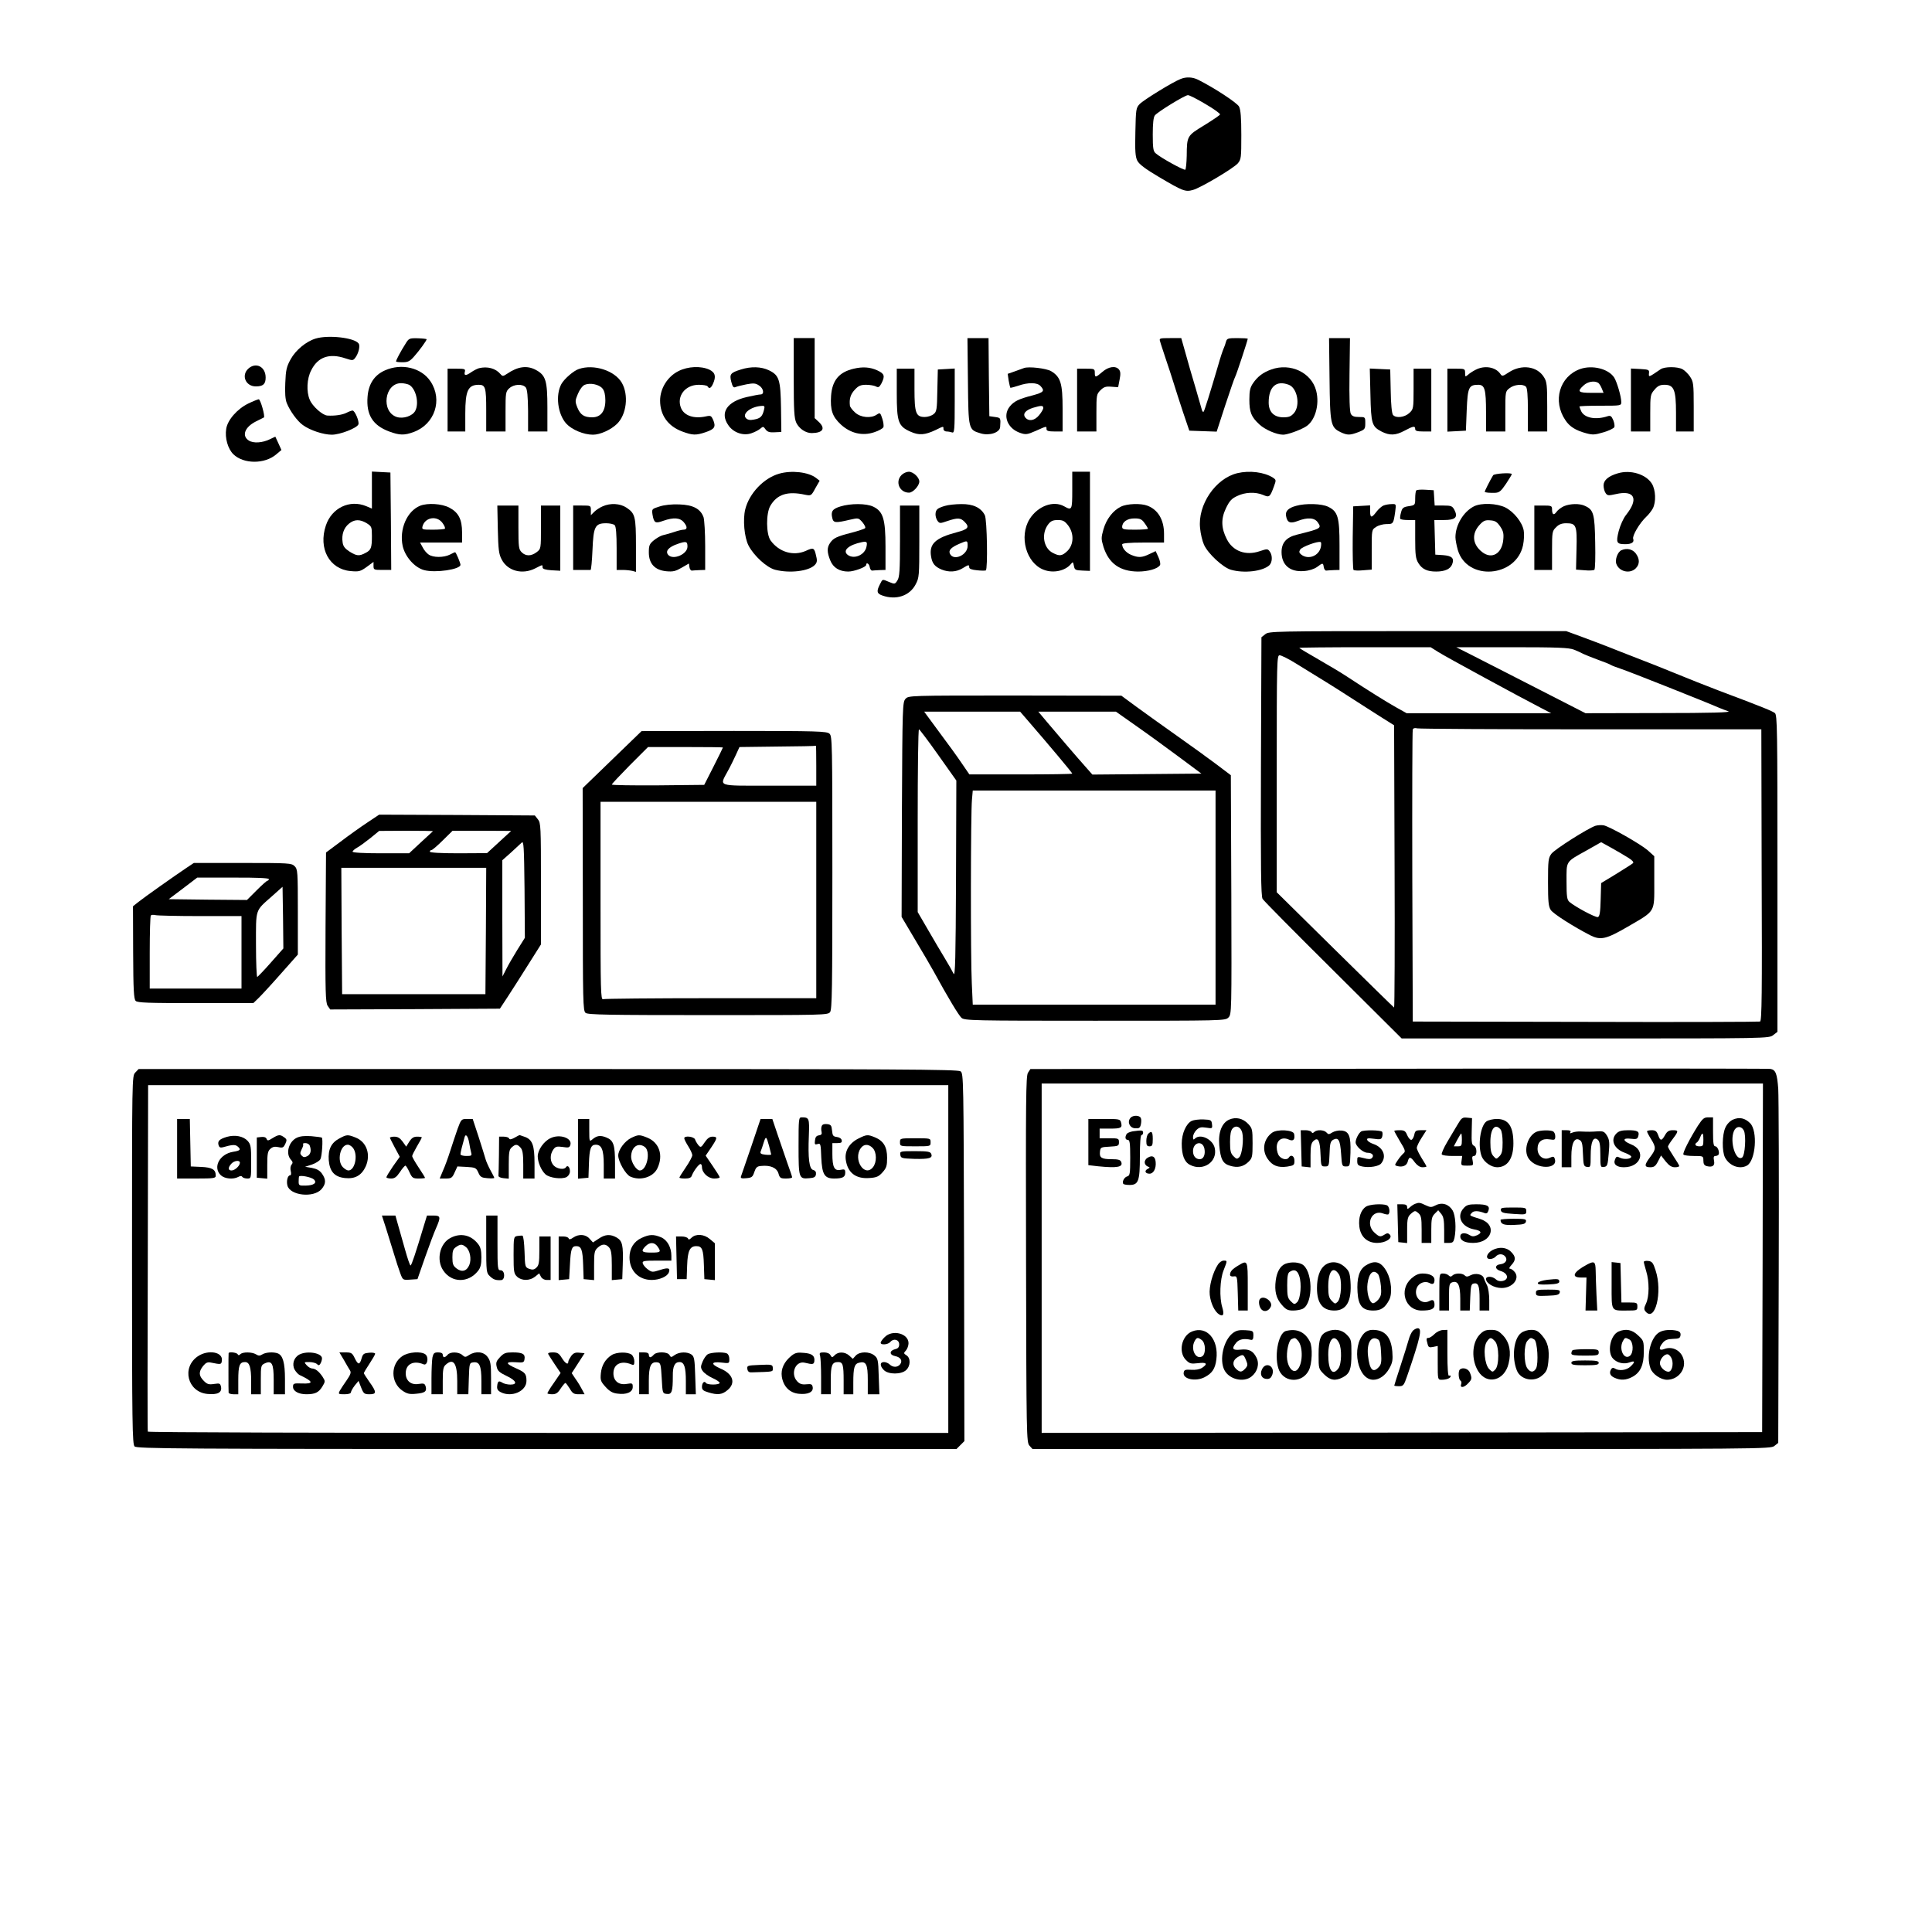 <svg xmlns="http://www.w3.org/2000/svg" width="1200pt" viewBox="0 0 1200 1200" preserveAspectRatio="xMidYMid meet" height="1200pt"><g transform="matrix(.1 0 0 -.1 0 1200)"><path d="m7332 11509c-49-19-229-130-253-155-23-24-24-32-27-174-3-119 0-154 12-178 11-22 51-52 134-101 149-88 164-94 211-81 48 13 250 133 279 165 21 25 22 35 22 176 0 109-4 157-14 177-13 24-152 115-253 166-35 18-76 20-111 5zm155-155c52-30 93-60 91-65s-46-35-98-67c-107-65-108-66-109-189-1-45-5-84-9-87-9-5-153 74-184 102-15 12-18 32-18 117 0 66 4 107 13 118 14 20 185 125 205 126 8 1 57-24 109-55z"></path><path d="m1960 9897c-59-18-124-72-155-129-25-45-30-67-33-146-3-61 0-103 9-125 20-50 66-113 100-137 45-33 128-60 180-60 51 0 156 41 165 64 7 18-22 86-36 86-6 0-23-6-38-14-26-13-74-20-119-17-30 2-93 58-109 98-22 50-18 132 9 183 41 83 113 108 213 74 43-14 47-14 60 3 21 27 33 76 21 90-27 36-189 54-267 30z"></path><path d="m2517 9862c-27-42-57-98-57-107 0-3 18-5 40-5 34 0 46 6 73 37 32 36 77 98 77 106 0 2-25 5-55 6-53 1-56 0-78-37z"></path><path d="m4930 9654c0-207 3-251 16-280 18-37 58-64 96-64 70 1 87 29 43 70l-25 23v249 248h-65-65z"></path><path d="m6012 9631c3-302 3-300 80-323 53-16 117 5 120 39 4 58 4 58-32 63l-35 5-3 243-2 242h-66-65z"></path><path d="m7206 9878c3-13 20-61 35-108 16-47 38-114 49-150s37-117 58-180l39-115 85-3 85-3 53 163c30 90 57 170 62 178 8 14 78 227 78 236 0 2-29 4-64 4-59 0-65-2-71-22-3-13-10-32-15-43s-21-58-34-105c-49-167-85-282-90-287-3-3-7 0-10 8-2 8-20 70-40 139-21 69-49 167-63 218l-26 92h-69c-67 0-69-1-62-22z"></path><path d="m8258 9648c3-283 7-302 68-332 43-20 58-20 111 0 40 16 43 19 43 55 0 39 0 39-40 39-29 0-42 5-50 20-7 13-10 99-8 245l3 225h-65-65z"></path><path d="m1542 9710c-45-42-16-110 47-110 45 0 61 14 61 55 0 68-61 98-108 55z"></path><path d="m2390 9699c-65-29-101-84-107-163-9-112 32-178 134-216 65-24 94-25 153-3 130 48 181 199 104 314-56 85-180 115-284 68zm151-89c42-23 64-114 38-162-17-32-74-51-115-38-99 33-76 210 27 210 17 0 39-5 50-10z"></path><path d="m2975 9713c-11-3-32-14-47-24-34-24-47-24-41 1 5 18 0 20-51 20h-56v-195-195h55 55v110c0 144 17 180 84 180 41 0 46-17 46-157v-133h60 60v123c0 116 1 125 23 145 29 27 84 29 103 5 9-13 13-55 14-145v-128h60 60v148c0 167-10 201-71 234-55 30-113 22-180-24-24-16-28-16-40-2-30 36-81 50-134 37z"></path><path d="m3595 9708c-33-11-90-61-108-93-38-69-23-187 30-246 35-38 108-69 166-69 44 0 111 30 149 67 60 58 74 180 30 256-45 76-174 117-267 85zm147-121c12-14 18-40 18-74 0-68-29-105-82-105-50 0-73 15-92 61-15 38-14 43 4 86 11 26 29 50 42 55 34 14 90 2 110-23z"></path><path d="m4214 9695c-68-34-114-108-114-183 0-91 49-159 137-192 65-24 85-25 147-4 55 19 63 33 46 75-12 27-16 29-44 23-76-17-138 4-157 54-27 72 27 142 111 142 27 0 52-4 55-10 10-17 21-11 33 15 21 46 15 71-22 89-52 24-133 21-192-9z"></path><path d="m4602 9705c-65-20-72-29-60-76 8-31 14-39 27-33 9 4 39 11 68 17 43 8 56 7 77-7 29-18 35-56 10-56-8 0-46-7-85-16-123-28-169-97-116-174 31-47 94-69 144-51 21 7 46 20 56 29 16 14 19 14 32-5 11-15 24-20 56-18l42 2-2 149c-3 176-11 203-75 234-48 23-111 25-174 5zm143-252c-10-40-22-52-62-59-24-5-39-2-49 8-28 28 30 74 100 77 15 1 17-4 11-26z"></path><path d="m5303 9710c-91-21-134-72-141-168-6-89 8-130 61-179 60-55 134-72 206-48 29 9 55 24 58 32s0 32-7 53c-12 37-14 38-34 25-35-25-101-19-135 13-17 15-31 34-32 42-5 43 4 71 30 99 23 25 37 31 71 31 23 0 50-5 60-10 16-9 22-5 35 19 23 46 19 60-27 81-44 20-90 23-145 10z"></path><path d="m6360 9714c-8-3-34-12-58-21l-43-15 6-42c4-22 9-42 10-44 2-2 24 4 49 12 63 22 119 21 139-2 28-30 20-39-50-58-86-22-116-37-142-70-45-57-12-137 66-163 35-12 44-10 97 13 69 31 66 30 66 11 0-11 12-15 50-15h50v141c0 158-12 198-72 234-30 17-138 30-168 19zm120-248c0-8-12-28-26-45-28-34-64-40-85-15-19 23 0 46 47 61 53 16 64 15 64-1z"></path><path d="m6847 9690c-42-36-47-37-47-5 0 24-3 25-55 25h-55v-195-195h60 60v115c0 111 1 117 25 141 21 21 34 25 68 22l42-3 9 47c7 35 6 51-4 63-20 25-66 18-103-15z"></path><path d="m7896 9705c-51-18-85-44-113-85-18-26-23-47-23-102 0-78 12-108 62-154 35-33 108-64 148-64 25 0 97 25 137 48 60 33 91 137 68 225-29 113-160 175-279 132zm109-95c53-20 73-128 32-176-19-21-31-26-68-26-57 1-89 34-89 92 0 98 47 140 125 110z"></path><path d="m9165 9703c-16-8-38-22-47-31-17-14-18-13-18 11 0 26-2 27-55 27h-55v-195-196l58 3 57 3 5 128c6 142 13 157 72 157 40 0 48-28 48-171v-119h60 60v124c0 123 0 125 26 145 29 23 83 28 102 9 8-8 12-55 12-145v-133h60 60v153c0 133-2 156-20 184-42 69-140 82-219 30-38-25-41-26-53-8-30 42-98 53-153 24z"></path><path d="m9815 9708c-129-46-173-199-92-318 26-40 65-64 129-81 40-11 54-10 108 6 34 10 64 25 67 32s0 27-7 44c-11 25-17 29-34 24-75-25-145-11-165 31-6 14-11 27-11 29 0 3 59 5 130 5 128 0 130 0 130 23 0 34-27 125-44 152-36 55-136 79-211 53zm112-86c6-4 16-20 22-35l11-27h-75c-83 0-91 8-49 46 25 24 67 31 91 16z"></path><path d="m10315 9707c-75-51-75-52-73-26 3 22-1 24-54 27l-58 3v-196-195h60 60v114c0 109 1 116 26 145 20 24 34 31 63 31 58 0 71-31 71-174v-116h55 55v154c0 143-2 155-23 187-12 18-34 39-47 46-33 17-111 16-135 0z"></path><path d="m5570 9558c0-180 9-206 87-240 52-23 88-20 154 11 51 25 49 25 49 6 0-8 9-15 19-15 11 0 26-3 35-6 14-5 16 16 16 195v202l-52-3-53-3-3-130c-2-118-4-132-23-147-12-10-36-18-55-18-55 0-64 24-64 172v128h-55-55z"></path><path d="m8512 9548c4-182 9-197 70-229 50-25 86-24 142 6 54 29 66 31 66 10 0-11 12-15 50-15h50v195 195h-55-55v-125c0-123-1-126-26-150-30-28-84-34-102-12-7 8-13 69-14 148l-3 134-64 3-63 3z"></path><path d="m1543 9494c-70-34-130-103-138-158-9-56 10-123 44-157 63-62 195-63 267-1l32 27-19 42-19 41-31-15c-48-24-105-28-134-9-45 29-25 83 44 118 25 13 48 24 50 25 9 6-21 113-32 113-7-1-35-12-64-26z"></path><path d="m2310 8956v-115l-35 15c-103 43-215-11-251-120-48-143 22-271 153-283 53-5 62-2 101 26l42 31v-25c0-24 3-25 55-25h55l-2 303-3 302-57 3-58 3zm-32-206c30-19 32-23 32-79 0-74-5-88-41-106-38-20-53-19-98 9-29 19-40 33-43 58-7 47 7 89 39 115 34 28 68 29 111 3z"></path><path d="m4840 9058c-96-27-186-122-211-221-16-64-6-174 20-225 33-64 114-138 166-151 90-23 207-9 245 29 14 14 17 26 10 53-12 56-16 58-66 35-76-33-164-8-217 64-29 39-30 169-2 217 42 71 107 92 216 68 36-7 38-7 63 40l27 47-23 18c-47 36-151 48-228 26z"></path><path d="m5600 9050c-42-42-13-110 46-110 25 0 64 43 64 69s-38 61-65 61c-14 0-34-9-45-20z"></path><path d="m6660 8955c0-123-2-127-50-100-67 38-164 2-215-79-67-109-21-274 88-315 59-23 133-7 168 35 13 16 14 15 19-10 5-26 9-28 53-30l47-2v308 308h-55-55zm-26-218c38-50 36-118-3-158-34-33-50-35-92-13-59 30-73 121-27 179 15 19 29 25 58 25 32 0 43-6 64-33z"></path><path d="m7685 9061c-136-33-247-197-231-342 3-34 14-80 24-102 25-56 118-142 168-156 81-23 194-10 237 27 20 18 22 61 4 86-13 18-16 18-64 2-86-29-166 1-203 75-35 68-37 126-6 191 22 46 35 61 70 77 49 24 112 27 161 7 39-17 43-14 67 51 15 41 15 42-5 56-55 35-146 46-222 28z"></path><path d="m10048 9060c-58-17-88-43-88-75 0-17 6-39 13-48 11-16 18-16 63-6 117 27 144-29 64-129-17-21-36-64-46-101-18-72-13-81 41-81 39 0 57 12 49 33-7 19 40 99 82 138 14 13 32 36 40 51 21 40 18 115-6 154-37 59-133 88-212 64z"></path><path d="m9274 9048c-20-33-54-101-52-103 5-5 31-7 64-6 26 1 37 10 68 56 20 30 36 57 36 60 0 11-109 4-116-7z"></path><path d="m8797 8954c-4-4-7-26-7-49 0-42-1-43-40-49-34-5-41-11-48-39-5-17-7-35-5-39 2-5 24-8 49-8h44v-117c0-100 3-123 20-151 23-37 54-52 110-52 55 0 89 16 100 46 14 37-2 52-58 56l-47 3-3 108-3 107h60c71 0 88 17 65 62-13 25-20 28-69 28h-54l-3 48-3 47-50 3c-28 2-54 0-58-4z"></path><path d="m2610 8859c-82-33-131-146-109-250 15-67 74-134 133-150 70-19 226 4 226 33 0 12-28 78-33 78-3 0-18-7-33-15-38-19-104-19-132 1-12 8-29 28-37 45l-16 29h131 130v63c0 81-22 124-79 154-48 25-134 30-181 12zm139-108c11-15 18-31 14-35-3-3-37-6-75-6-67 0-69 1-63 23 17 55 90 66 124 18z"></path><path d="m3743 8855c-17-7-41-23-52-34l-21-21v30c0 30-1 30-55 30h-55v-200-200h50 58c4 0 9 56 12 124 6 146 16 166 85 166 22 0 46-5 53-12 8-8 12-55 12-145v-133h38c20 0 47-3 60-6l22-6v163c0 181-5 200-59 236-39 26-99 30-148 8z"></path><path d="m4096 8854c-48-15-48-16-43-51 9-51 17-56 66-38 66 23 106 20 130-11 22-27 20-44-4-44-8 0-34-6-57-14-24-8-55-17-70-20-14-3-40-18-57-32-27-22-31-32-31-75 0-70 37-110 108-117 43-4 58 0 96 22l45 26 3-22c2-13 9-23 16-22 6 1 28 2 47 3l35 1v149c0 81-5 161-10 178-19 53-65 77-150 80-46 2-94-3-124-13zm174-249c0-48-90-86-120-51-19 23 3 48 57 67 55 19 63 17 63-16z"></path><path d="m5219 8854c-49-15-60-31-49-74 7-28 21-29 109-8 53 12 53 12 78-16 13-16 21-32 16-37-4-4-43-17-85-28-90-23-112-33-132-63-20-29-20-57 1-109 18-45 57-69 112-69 36 0 111 28 111 41 0 19 19 8 22-13 2-13 9-23 16-22 6 1 28 2 47 3l35 1v145c0 171-15 219-76 248-43 21-141 21-205 1zm163-249c-9-51-76-81-116-52-36 27 5 63 89 80 29 5 33 1 27-28z"></path><path d="m5870 8858c-19-5-41-14-47-20-17-14-16-49 0-73 13-17 16-17 62-1 63 21 81 20 105-4 34-34 25-47-47-66-133-35-173-72-160-150 7-44 23-63 64-81 46-19 93-16 131 7 39 24 42 24 42 6 0-9 16-15 48-18 26-3 50-3 55-1 13 7 8 315-6 343-24 47-73 70-146 69-36 0-82-5-101-11zm140-249c0-56-85-95-109-50-12 22 5 41 59 64 49 21 50 21 50-14z"></path><path d="m6962 8853c-49-24-90-77-108-140-15-53-15-60 0-110 33-103 102-152 214-153 63 0 123 17 137 40 4 6 0 29-10 50l-17 37-38-18c-47-23-70-24-115-5-31 13-55 41-55 65 0 7 45 11 130 11h130v54c0 87-37 150-103 175-41 16-127 13-165-6zm147-102c12-16 21-32 21-35s-36-6-80-6c-68 0-80 2-80 17 0 31 31 53 76 53 36 0 46-5 63-29z"></path><path d="m8050 8858c-48-13-68-33-62-63 7-41 26-49 72-31 62 24 106 21 126-10 24-35 18-38-131-75-65-16-95-50-95-108 0-80 52-125 138-118 33 2 63 12 82 25 36 27 38 27 42 0 2-13 9-23 16-22 6 1 28 2 47 3l35 1v153c0 174-10 210-70 239-39 20-141 23-200 6zm154-256c-12-55-76-80-120-48-15 12-17 18-8 33 11 17 111 54 127 46 4-2 4-16 1-31z"></path><path d="m8593 8860c-12-5-32-23-44-39-30-40-39-39-39 5v35l-52-3-53-3-3-194c-1-107 1-197 5-201 5-4 32-5 61-2l52 4v124c0 123 0 124 27 141 14 10 44 18 65 18 42 0 43 1 54 78 6 47 6 47-22 46-16 0-39-4-51-9z"></path><path d="m9155 8855c-65-33-115-116-115-192 0-16 7-52 15-80 58-194 363-170 405 31 6 30 8 71 4 91-9 51-61 116-114 143-53 26-149 30-195 7zm163-125c19-28 23-44 19-83-8-86-71-123-131-76-61 48-67 114-15 170 23 25 35 30 66 27 30-2 42-10 61-38z"></path><path d="m9714 8856c-17-8-38-23-46-35-17-24-28-18-28 16 0 21-4 23-55 23h-55v-200-200h55 55v120c0 115 1 122 25 145 17 18 35 25 63 25 62 0 68-13 64-161l-3-127 53-4c29-3 57-1 61 3 5 4 7 80 5 170-3 178-10 203-64 227-33 16-92 14-130-2z"></path><path d="m3092 8713c3-126 6-154 24-188 37-72 129-96 209-55 47 24 45 24 45 6 0-10 16-15 55-18l55-3v203 202h-60-60v-134c0-133 0-135-26-155-34-26-68-27-94-1-18 18-20 33-20 155v135h-66-65z"></path><path d="m5590 8640c0-185-3-225-16-245-15-24-17-24-51-10-45 19-40 20-58-15-22-43-19-57 16-69 85-30 169-2 206 69 22 41 23 53 23 267v223h-60-60z"></path><path d="m10072 8583c-24-9-43-60-32-87 18-47 84-62 120-26 26 26 25 60-1 94-20 25-54 33-87 19z"></path><path d="m7859 8061-24-19-3-801c-2-633 0-806 10-824 7-12 205-212 439-444l425-423h1141c1138 0 1140 0 1167 21l26 20v984c0 900-1 984-16 996s-75 37-344 138c-84 32-200 78-275 109-58 24-183 74-270 107-33 13-96 37-140 55-44 17-122 47-174 66l-93 34h-923c-894 0-924-1-946-19zm1073-110c43-28 513-283 643-350l60-31h-449-449l-66 37c-59 33-173 104-316 198-27 18-103 63-167 100-65 37-118 69-118 71s184 4 408 4h408zm844 14c22-9 47-20 57-26 10-5 50-21 90-36 40-14 77-29 82-33 6-4 35-15 65-25 49-16 530-207 605-240 17-7 44-18 60-23 21-7-106-11-429-11l-458-1-297 152c-163 83-343 176-401 205l-105 53h346c287 0 353-3 385-15zm-1725-87c190-117 228-140 324-202 55-35 141-91 192-123l92-58 3-878c2-482 0-876-3-875-4 2-169 164-368 360l-361 356v736c0 707 1 736 18 736 10 0 57-23 103-52zm1831-408h1058l2-905c3-734 1-906-10-910-7-2-495-4-1085-2l-1072 2-3 900c-1 495 0 906 3 914s13 11 28 7c12-3 498-6 1079-6z"></path><path d="m9910 6871c-48-16-253-146-274-174-19-26-21-42-21-176 0-122 3-151 17-173 16-24 140-103 247-158 63-31 97-24 231 54 175 102 165 85 165 277v161l-41 37c-47 40-235 147-274 155-14 2-36 1-50-3zm204-199c24-15 35-27 29-33-5-5-52-35-104-67l-94-57-3-103c-2-77-6-104-17-108-13-5-139 62-177 94-15 13-18 33-18 127 0 130-8 119 125 193l90 51 65-36c36-20 82-47 104-61z"></path><path d="m5624 7659c-18-20-19-48-22-688l-2-666 83-140c46-77 99-167 117-200 89-163 155-272 172-287 19-17 73-18 829-18 797 0 809 0 829 20s20 31 18 762l-3 743-90 68c-49 37-160 117-245 177s-198 141-250 179l-95 70-661 1c-659 0-661 0-680-21zm757-131c141-163 279-328 279-333 0-3-144-5-319-5h-320l-48 70c-26 39-90 127-141 195l-92 125h298 298zm682-41c73-51 192-138 266-193l133-99-338-3-339-3-30 34c-61 68-203 234-254 295l-52 62h241 241zm-1235-177 112-158-2-614c-2-487-5-607-15-586-7 15-31 57-54 95-23 37-70 118-105 178l-64 110v568c0 312 3 567 8 567 4-1 58-72 120-160zm1722-885v-665h-754-754l-6 133c-8 157-7 1057 1 1140l5 57h754 754z"></path><path d="m3802 7282-183-177 1-691c0-631 1-693 17-705 13-12 144-14 760-14 726 0 745 0 759 19 12 17 14 151 14 866 0 808-1 848-18 863s-72 17-593 17l-574-1zm1268-37v-125h-290c-331 0-312-7-260 90 17 30 39 76 51 102l22 48 236 3c130 1 237 3 239 5 1 1 2-54 2-123zm-580 112c0-2-26-55-58-118l-58-114-287-3c-158-1-287 1-287 5s51 58 112 120l113 113h232c128 0 233-1 233-3zm580-947v-610h-654c-360 0-661-3-670-6-15-6-16 52-16 610v616h670 670z"></path><path d="m2280 6890c-41-27-115-80-165-118l-90-67-3-464c-2-404 0-467 13-488l16-23 527 2 527 3 46 70c25 39 83 128 127 199l82 130v377c0 356-1 378-19 400l-19 24-484 3-483 2zm409-53c-2-2-36-33-76-70l-72-67h-176c-107 0-175 4-175 10 0 5 12 16 28 25 15 8 52 35 82 59l55 45 169 1c93 0 167-1 165-3zm411-67-75-69-177-1c-112 0-178 4-178 10s4 10 10 10c5 0 37 27 70 60l61 60h182l182-1zm113-670c-25-41-57-95-69-120l-23-45-1 361v361l53 47c28 26 59 54 67 62 13 13 15-19 18-288l2-303zm-195 118-3-393h-445-445l-3 393-2 392h450 450z"></path><path d="m1159 6610c-73-49-263-183-299-212l-34-27 1-287c1-231 4-290 16-301 11-11 78-14 372-13h359l29 28c16 15 78 82 138 150l109 123v264c0 252-1 266-20 285s-33 20-323 20h-303zm511-70c0-5-4-10-8-10-5 0-35-27-68-60l-60-60-243 2-243 3 89 67 88 67h223c142 1 222-3 222-9zm13-518c-42-48-81-88-85-90s-8 87-8 198c0 230-7 209 100 304l65 58 3-191 2-192zm-440 288h257v-225-225h-285-285v223c0 123 3 227 7 231s17 5 28 2 136-6 278-6z"></path><path d="m8688 5362-2288-2-15-23c-13-20-14-162-12-1159 2-1101 3-1137 21-1157l19-21h2292c2243 0 2293 0 2316 19l24 19 3 1054c2 579 0 1094-3 1145-7 95-16 119-50 124-11 2-1049 3-2307 1zm2260-1174-3-1083-2237-3-2238-2v1085 1085h2240 2240z"></path><path d="m7021 5056c-21-25-4-62 29-64 24-2 31 2 36 23 3 14 4 32 0 40-7 19-50 20-65 1z"></path><path d="m7635 5046c-46-20-69-80-62-159 8-88 22-115 68-128 46-14 83-6 115 26 22 22 24 32 24 114 0 85-2 93-27 120-33 35-77 45-118 27zm81-82c10-40-1-133-18-151-14-14-18-13-37 6-17 17-21 33-21 88 0 47 5 72 16 84 21 23 51 10 60-27z"></path><path d="m9055 5018c-14-24-44-73-66-111-22-37-37-72-34-77 3-6 33-10 67-10h60l-4-30c-4-29-3-30 35-30 39 0 39 1 34 30-5 22-3 30 8 30 21 0 20 56-1 64-12 5-15 21-13 88l2 83-31 3c-28 3-35-2-57-40zm25-98c0-36-3-40-25-40h-25l21 40c12 22 23 40 25 40s4-18 4-40z"></path><path d="m10546 5008c-52-83-96-169-90-179 3-5 32-9 65-9 58 0 59 0 59-29 0-21 6-30 21-34 36-9 52 3 45 34-4 21-2 29 9 29 7 0 16 4 19 8 9 15-6 52-20 52-11 0-14 20-14 90v90h-30c-26 0-35-8-64-52zm34-88c0-36-2-40-25-40-26 0-33 14-14 25 5 4 14 18 19 31 14 35 20 30 20-16z"></path><path d="m10764 5046c-18-8-38-28-47-49-21-44-22-148-3-186 27-52 90-76 136-51 55 29 69 216 20 264-32 32-67 39-106 22zm67-67c16-31 8-158-11-169-39-24-77 97-51 163 13 33 45 36 62 6z"></path><path d="m6760 4906v-143l61-7c119-12 156-5 143 27-5 13-19 17-58 17-64 0-78 9-74 46 3 28 5 29 61 32 53 3 57 5 57 27 0 24-3 25-60 25h-60v30 30h64c70 0 78 5 69 38-5 21-11 22-104 22h-99z"></path><path d="m7402 5038c-35-17-62-79-62-141 0-72 16-114 51-132 82-43 173 19 154 104-12 55-90 92-123 59-9-9-12-7-12 10 0 12 9 31 21 43 17 17 29 20 61 15 38-6 39-6 36 21-3 26-6 28-53 30-27 1-60-3-73-9zm79-173c7-37-6-65-29-65-25 0-42 20-42 50 0 56 60 69 71 15z"></path><path d="m9233 5035c-39-27-56-155-29-220 15-34 59-65 95-65 64 0 101 54 101 148 0 106-31 152-103 152-23 0-52-7-64-15zm87-50c8-9 13-43 13-81 0-52-4-69-19-85-20-20-20-20-38 0-14 15-19 37-19 85-1 84 29 122 63 81z"></path><path d="m7035 4973c-16-3-33-10-37-16-12-20-9-37 7-37 12 0 15-19 15-111 0-101-2-111-19-116-19-5-34-36-23-47 3-3 20-6 38-6 55 0 64 24 64 177 0 82 4 133 10 133s10 7 10 15c0 15-8 16-65 8z"></path><path d="m7902 4965c-53-38-66-108-29-162 29-43 65-57 122-49 42 7 45 9 45 37 0 29-22 41-35 19-10-16-40-12-58 8-10 10-17 35-17 56 0 45 33 67 75 48 28-13 40 0 33 35-5 25-103 31-136 8z"></path><path d="m8082 4868 3-113 28-3 27-3v74c0 59 4 77 19 91 28 25 40 2 43-84 3-73 4-75 28-75s25 2 28 77c2 67 6 79 23 89 33 17 43-3 49-89 5-74 6-77 30-77 25 0 25 2 28 85 3 104-9 134-56 138-19 2-44-4-57-12-20-13-25-13-35-1-15 18-61 20-77 4-8-8-13-8-17 0-4 6-21 11-37 11h-30z"></path><path d="m8454 4972c-15-10-34-47-34-67 0-24 46-65 74-65 29 0 43-17 27-33-8-8-22-8-51 0-40 10-40 10-40-18 0-24 5-29 35-35 42-8 99 2 113 19 37 44 14 101-49 122-18 6-35 17-37 25-4 10 5 12 41 7 40-6 47-4 52 13 3 11 3 24 0 30-7 11-114 13-131 2z"></path><path d="m8660 4976c0-3 16-32 36-66 32-52 35-62 22-73-8-7-25-26-36-43-21-31-21-32-2-37 32-8 58 3 64 29 8 32 18 30 44-6 15-19 31-30 47-30 14 0 25 2 25 5 0 2-13 26-30 52-16 26-30 54-30 63s13 37 30 63l30 47h-35c-31 0-36-4-41-30-4-16-12-30-19-30s-18 14-25 30c-10 25-18 30-46 30-19 0-34-2-34-4z"></path><path d="m9545 4971c-56-23-84-116-51-166 46-70 189-70 162 0-4 12-10 13-30 4-38-18-76 10-76 56 0 44 29 66 76 58 31-5 34-3 34 20 0 14-7 28-16 31-22 8-75 6-99-3z"></path><path d="m9700 4865v-115h30 30v68c0 80 19 119 50 102 16-8 20-24 22-88 3-71 5-77 26-80s22 0 22 70c0 85 16 122 44 99 12-10 16-32 16-93 0-77 1-79 23-76 20 3 23 10 29 83 6 67 5 84-10 110-16 26-23 30-58 28-43-3-58-3-106-1-18 1-42-2-52-7-14-6-17-5-12 3s-3 12-23 12h-31z"></path><path d="m10040 4960c-39-39-16-95 49-119 25-9 44-20 43-26-2-15-48-18-72-5-17 9-22 7-29-12-12-29 10-48 55-48 109 0 141 105 43 143-52 21-52 41 1 34 32-4 40-2 45 14 10 31-3 39-61 39-41 0-59-5-74-20z"></path><path d="m10230 4973c0-5 11-26 25-48 32-52 31-63-5-111-38-50-38-64 0-64 24 0 33 7 48 36l19 37 29-37c21-26 37-36 57-36 15 0 27 3 27 8 0 4-16 31-35 59-19 29-35 56-35 61s13 26 30 48c37 49 37 54 0 54-24 0-35-7-48-30-21-38-30-38-43 0-9 24-17 30-40 30-16 0-29-3-29-7z"></path><path d="m7132 4958c-7-7-12-27-12-45 0-26 4-33 20-33 17 0 20 7 20 45 0 46-7 54-28 33z"></path><path d="m7128 4809c-10-5-18-18-18-28 0-11 8-22 18-26 16-6 16-7-1-16-21-12-13-29 13-29 25 0 42 33 38 73-3 34-21 44-50 26z"></path><path d="m8790 4523c-8-3-23-12-32-21-16-14-18-13-18 1 0 12-9 17-30 17h-31l3-117 3-118 28-3 27-3v78c0 80 3 88 33 112 15 12 20 11 37-4s20-31 20-102v-83h30 30v80c0 69 3 83 22 102l21 21 19-23c14-17 18-39 18-101v-79h29c24 0 29 5 35 31 12 59 6 140-11 170-24 40-66 53-105 33-27-14-33-14-63 0-35 17-41 18-65 9z"></path><path d="m8484 4505c-32-21-47-69-41-122 7-65 49-103 111-103 53 0 99 30 78 52-10 10-16 10-32 0-27-17-33-15-64 13-57 53-15 144 54 118 16-6 31-8 34-5 12 12 5 50-10 56-29 11-109 6-130-9z"></path><path d="m9092 4497c-48-51-15-118 64-133 45-8 51-21 19-36-21-9-31-9-46 0-30 19-59 15-59-8 0-25 29-40 80-40 118 0 152 113 45 148-72 23-69 21-54 38 12 15 40 15 81-1 11-4 18 0 23 16 10 29-8 39-76 39-45 0-60-4-77-23z"></path><path d="m9322 4483c3-15 17-19 81-23 75-5 77-4 77 18 0 21-4 22-81 22-71 0-80-2-77-17z"></path><path d="m9320 4423c1-27 20-34 86-31 56 2 69 6 72 21s-6 17-77 17c-45 0-81-3-81-7z"></path><path d="m9269 4235c-36-20-45-55-14-55 12 0 28 7 35 15 16 19 44 19 59 1 17-20 3-44-27-48-40-4-39-32 0-43 44-13 52-51 13-61-17-4-32-1-44 10-22 20-61 21-61 2 0-27 50-56 97-56 71 0 118 63 77 104-8 9-20 16-26 16-7 0-2 10 10 23 28 30 28 52-3 82-28 29-75 32-116 10z"></path><path d="m7565 4146c-33-50-57-139-51-189 6-52 30-103 58-121 26-16 33-1 20 43-19 61-15 173 8 231 24 62 24 60 0 60-11 0-27-11-35-24z"></path><path d="m10210 4162c0-5 7-31 15-58 20-65 19-157-1-200-13-27-14-37-4-49 60-73 108 120 63 255-15 47-22 55-45 58-16 2-28-1-28-6z"></path><path d="m7690 4139c-38-23-50-37-50-57 0-8 9-12 23-10 21 3 22 1 25-104l3-108h29 30v150c0 165 0 165-60 129z"></path><path d="m7983 4150c-31-13-52-49-59-102-9-66 2-113 38-153 25-29 37-35 70-35 21 0 48 5 60 11 68 36 62 246-8 278-29 13-70 13-101 1zm87-76c16-48 8-140-13-162-16-15-19-15-40 6-19 19-22 33-22 98 0 56 4 77 15 84 29 19 48 11 60-26z"></path><path d="m8227 4140c-30-24-47-74-47-141 0-94 35-139 108-139 76 0 109 59 100 182-4 53-9 65-36 89-39 35-88 38-125 9zm89-55c21-32 16-147-8-171-14-14-17-14-37 7-17 18-21 35-21 87 0 97 30 132 66 77z"></path><path d="m8483 4140c-40-24-57-79-51-167 5-83 31-113 98-113 48 0 73 17 99 67 20 40 13 121-15 173-35 64-73 76-131 40zm77-55c6-8 14-40 17-72 4-49 2-62-16-85-13-15-28-25-36-22-22 9-38 71-31 122 9 67 37 91 66 57z"></path><path d="m9860 4147c-87-46-105-82-40-82h34l-3-102-3-103h37 36l-5 98c-2 53-5 121-5 150-1 56-8 61-51 39z"></path><path d="m10010 4017c0-166-5-157 96-157 62 0 64 1 64 25 0 23-3 25-50 25h-49l-3 123-3 122-27 3-28 3z"></path><path d="m8767 4060c-81-71-40-200 63-200 58 0 80 10 80 34 0 31-9 37-32 25-49-26-100 27-78 82 13 31 51 45 79 30 21-12 31-5 31 20 0 24-30 39-74 39-25 0-45-9-69-30z"></path><path d="m8940 3975v-115h30 30v84c0 78 2 85 22 92 34 10 48-19 48-103v-73h30 29l3 82c3 72 6 83 22 86 28 6 36-15 36-95v-73h30 30v64c0 37-6 77-14 93-8 15-17 36-20 45-7 24-52 33-82 17-19-10-27-10-36-1-16 16-61 15-76 0-9-9-15-9-24 0-7 7-22 12-35 12-23 0-23-2-23-115z"></path><path d="m9611 4051c-31-4-56-12-59-19-3-10 12-12 65-10 51 2 68 7 68 17 0 18-7 19-74 12z"></path><path d="m9540 3970c0-19 5-21 72-18 60 2 73 6 76 21s-6 17-72 17c-70 0-76-2-76-20z"></path><path d="m7827 3933c-13-12-7-51 9-67 18-18 47-8 58 20 12 31-44 70-67 47z"></path><path d="m8776 3735c-9-9-21-35-27-58s-29-95-50-160-39-120-39-123c0-2 13-4 29-4 27 0 31 5 51 63 82 238 95 297 66 297-8 0-22-7-30-15z"></path><path d="m7404 3730c-65-26-87-128-38-177 23-23 31-25 75-20 54 7 63-4 25-29-16-10-41-14-68-12-37 2-43 0-46-18-6-40 74-57 130-28 47 24 66 53 73 110 16 124-59 211-151 174zm60-53c25-18 27-85 4-101-40-25-75 44-48 94 13 24 20 25 44 7z"></path><path d="m7656 3719c-57-45-84-165-51-229 30-58 119-79 168-40 38 30 51 79 31 118-21 42-47 55-100 49-49-5-56 6-26 43 18 22 49 28 92 18 11-2 15 6 15 27 0 29-2 30-51 33-39 2-56-2-78-19zm84-169c11-26 10-33-5-50-22-24-33-25-57-3-26 24-22 55 10 74 33 19 36 18 52-21z"></path><path d="m7987 3733c-50-13-76-171-41-247 37-76 144-75 183 2 21 40 25 145 7 179-31 61-82 83-149 66zm75-60c34-40 30-153-7-183-23-19-53 13-60 64-7 47 9 122 28 129 20 9 23 8 39-10z"></path><path d="m8244 3730c-42-17-54-48-54-143 0-88 0-89 34-123 38-38 70-43 116-19 44 23 54 50 54 147 0 83-1 89-29 118-30 31-75 39-121 20zm73-71c18-35 16-130-3-157-36-51-64-15-64 84 0 94 36 134 67 73z"></path><path d="m8472 3718c-80-86-40-288 58-288 37 0 75 27 99 70 20 36 23 52 19 105-8 92-46 135-122 135-21 0-40-8-54-22zm88-38c10-6 16-32 18-80 4-58 1-75-13-90-37-41-58-19-68 69-9 81 20 128 63 101z"></path><path d="m8910 3714c-13-13-30-24-37-24-15 0-15-5-6-38 5-20 10-23 34-18l29 6v-105c0-104 0-105 24-105 31 0 56 10 56 22 0 5-4 6-10 3-6-4-10 45-10 139v146l-27-1c-16 0-39-11-53-25z"></path><path d="m9190 3710c-48-51-52-156-9-226 54-88 163-61 189 46 18 73 6 132-34 175-28 29-40 35-76 35-34 0-47-6-70-30zm96-41c26-29 27-150 1-176-16-17-18-16-37 3-29 28-39 134-16 169 20 30 27 31 52 4z"></path><path d="m9447 3720c-45-35-58-150-26-231 23-60 109-77 159-31 26 22 32 37 37 84 8 78-3 122-39 163-24 28-37 35-68 35-22 0-48-8-63-20zm83-40c19-12 27-148 11-179-15-27-36-27-55 1-22 32-22 145 1 170 18 21 22 21 43 8z"></path><path d="m10054 3730c-52-21-74-130-34-170 26-26 67-35 102-22 34 13 36 3 5-26-24-23-71-29-97-12-9 6-17 5-22-3-15-23-8-42 19-54 38-18 73-16 112 5 50 27 71 73 71 156 0 66-1 70-36 102-36 35-75 43-120 24zm67-50c24-14 27-81 3-101-36-29-71 41-44 91 12 23 15 24 41 10z"></path><path d="m10310 3727c-55-27-87-146-59-225 12-36 64-72 103-72 58 0 105 46 106 101 0 68-62 113-123 90-33-13-37 5-9 39 14 17 30 23 63 24 37 1 44 4 47 22 2 15-4 23-20 28-36 9-81 7-108-7zm74-168c12-34 0-79-21-79-24 0-53 30-53 53 0 26 29 59 49 55 9-2 20-15 25-29z"></path><path d="m9767 3613c-4-3-7-12-7-20 0-10 21-13 85-13 78 0 85 2 85 20s-7 20-78 20c-43 0-82-3-85-7z"></path><path d="m9760 3535c0-12 16-15 85-15s85 3 85 15-16 15-85 15-85-3-85-15z"></path><path d="m7838 3494c-15-32 0-59 32-59 17 0 26 8 33 28 17 53-42 82-65 31z"></path><path d="m9067 3493c-11-10-8-61 4-68 6-4 8-13 5-21-10-25 14-25 39 0 28 28 29 34 15 70-9 25-46 36-63 19z"></path><path d="m840 5338c-20-22-20-28-20-1164 0-1025 2-1144 16-1158s260-16 2560-16h2545l25 25 24 24-2 1141c-3 1117-3 1142-22 1156-17 12-382 14-2563 14h-2542zm5050-1158v-1080h-2484c-1367 0-2486 3-2488 8-2 4-2 490 0 1080l2 1072h2485 2485z"></path><path d="m4960 4881c0-200 2-205 67-199 30 2 39 8 41 24 2 14-3 23-17 27-25 6-33 72-27 214 4 108 2 113-45 113-18 0-19-9-19-179z"></path><path d="m1100 4865v-185h120c109 0 120 2 120 18 0 38-22 51-90 54l-65 3-3 148-3 147h-39-40z"></path><path d="m2842 4988c-12-35-33-97-46-138s-33-96-45-122l-20-48h38c34 0 40 4 55 38l17 37 58-3c54-3 59-6 72-35 12-28 20-32 57-35 23-2 42-1 42 2s-11 25-24 48c-13 24-26 54-30 68s-23 76-43 138l-37 112h-35c-35 0-37-2-59-62zm72-85c3-21 9-48 12-60 6-21 3-23-30-23-20 0-36 5-36 11 0 10 11 54 26 107 7 23 21 4 28-35z"></path><path d="m3590 4864v-185l33 3 32 3 3 89c3 92 12 116 42 116 37 0 50-32 50-123v-87h35 35v94c0 115-9 143-54 161-37 15-59 12-88-13-17-14-18-11-18 56v72h-35-35z"></path><path d="m4666 4878c-33-95-61-179-64-186-3-10 5-13 33-10 34 3 40 7 50 38 10 29 17 36 42 38 58 6 97-11 108-46 8-29 13-32 47-32 21 0 38 3 38 8 0 4-14 45-31 92-16 47-44 127-61 178l-31 92h-36-37zm111 4c7-26 12-49 13-52 0-4-16-4-36-2-28 3-34 8-29 21 4 9 12 33 18 53 14 44 17 42 34-20z"></path><path d="m5104 5006c-4-9-4-25-1-36 3-14-1-20-17-22-15-2-22-11-24-31-3-25-1-28 16-23 19 6 20 1 23-83 5-106 20-131 80-131 53 0 69 9 69 36 0 21-4 23-29 18-39-8-51 16-51 100v66h31c24 0 30 4 27 18-2 10-14 18-30 20-23 3-27 8-30 40s-7 37-31 40c-18 2-29-2-33-12z"></path><path d="m1410 4939c-47-14-59-26-53-50 4-15 11-19 27-15 55 16 77 18 91 6 24-20 18-27-27-34-85-14-128-97-76-146 24-22 77-27 108-10 13 7 21 7 25 0 3-5 17-10 31-10 24 0 24 0 24 104 0 95-2 107-22 130-27 29-78 39-128 25zm80-161c0-19-31-48-52-48-22 0-23 18-1 42 18 20 53 24 53 6z"></path><path d="m1693 4931c-27-17-32-18-37-5-4 10-16 14-33 12l-28-3v-125-125l33-3 32-3v84c0 70 3 87 19 101 14 13 28 16 50 11 27-6 32-3 43 20 11 24 10 29-7 41-25 18-34 18-72-5z"></path><path d="m1843 4933c-50-24-70-98-37-135 13-14 14-21 5-32-7-8-9-25-5-40 4-16 2-26-4-26-15 0-24-34-17-63 16-63 163-79 212-23 28 33 29 59 3 96-14 20-32 30-63 36l-42 7 43 14c23 8 47 23 52 33 10 18 17 127 9 134-2 2-32 6-65 9-43 3-70 0-91-10zm81-49c11-30 6-53-15-65-17-8-24-8-35 3s-11 17 0 40c8 15 12 29 8 32-3 3 4 6 15 6 12 0 24-7 27-16zm26-210c21-21-1-37-52-38-39-1-43 1-43 24 0 14 1 28 2 32 5 11 77-3 93-18z"></path><path d="m2108 4929c-51-27-71-68-66-136 6-70 36-103 100-110 63-7 104 16 130 73 32 74 5 151-62 178-50 20-56 20-102-5zm86-61c31-44 10-138-30-138-8 0-23 9-34 20-39 39-17 140 30 140 10 0 26-10 34-22z"></path><path d="m3195 4933c-20-11-30-12-33-4-2 6-17 11-33 11h-29l-1-115c-1-63-2-121-3-127-1-8 13-14 32-16l32-3v89c0 73 3 92 18 105 24 22 35 21 55-1 13-14 17-39 17-105v-87h35 35v95c0 111-13 147-61 164-18 6-32 11-33 11-1-1-14-8-31-17z"></path><path d="m3420 4931c-42-19-80-74-80-113 0-37 22-88 48-112 26-23 101-32 131-17 12 7 21 21 21 36 0 26-15 41-25 25-10-17-54-11-75 10-24 24-26 67-4 99 14 20 22 22 59 17 37-6 43-4 48 14 11 42-67 68-123 41z"></path><path d="m3920 4932c-40-20-80-74-80-109 0-38 46-118 75-131 62-28 142-4 168 51 39 81 12 161-63 191-49 20-56 19-100-2zm85-56c38-28 13-146-31-146-21 0-54 51-54 84 0 61 43 93 85 62z"></path><path d="m5333 4929c-57-28-87-77-80-131 11-81 61-121 146-115 46 3 59 9 83 36s28 40 28 90c0 67-22 105-76 127-44 18-51 18-101-7zm87-59c26-26 27-89 2-120-52-65-125 48-76 118 19 27 48 28 74 2z"></path><path d="m2422 4932c2-5 16-33 32-63l29-54-42-59c-22-33-41-63-41-68 0-4 13-8 29-8 22 0 34 9 55 40 14 22 30 40 34 40s15-18 25-40c17-37 22-40 58-40 21 0 39 2 39 4 0 3-18 32-40 65s-40 65-40 70c0 6 14 33 30 61 17 28 30 53 30 55 0 3-13 5-29 5-22 0-34-8-49-31l-19-31-22 31c-17 23-30 31-53 31-16 0-28-4-26-8z"></path><path d="m4250 4930c0-6 11-28 25-50s25-47 25-55c0-9-18-43-40-75s-40-61-40-64c0-4 16-6 35-6 25 0 38 5 42 18 10 27 43 72 54 72 5 0 9-8 9-19 0-35 38-71 76-71 19 0 34 3 34 8 0 4-20 36-44 71l-43 63 34 50c40 60 41 68 8 68-17 0-32-11-48-35-22-33-25-34-39-18-8 10-18 26-21 36-7 18-67 25-67 7z"></path><path d="m5590 4905c0-25 0-25 95-25s95 0 95 25 0 25-95 25-95 0-95-25z"></path><path d="m5592 4828c3-22 8-23 88-26 91-2 115 5 104 31-5 14-22 17-101 17-92 0-94-1-91-22z"></path><path d="m2397 4373c13-43 35-114 49-158 13-44 31-99 40-123 16-43 16-43 62-40l45 3 47 135c26 74 57 157 69 183 30 69 28 77-18 77h-39l-22-72c-47-157-74-238-80-238-4 0-19 44-34 98-15 53-35 123-44 155l-16 57h-42-42z"></path><path d="m3020 4272c0-172 1-179 23-199 22-21 37-26 70-24 26 2 24 61-3 61-19 0-20 7-20 170v170h-35-35z"></path><path d="m2800 4312c-68-33-92-137-47-203 52-78 156-79 216-3 16 20 21 41 21 84s-5 64-21 84c-43 55-107 70-169 38zm93-57c26-19 37-76 22-112-16-39-47-47-80-21-21 16-25 28-25 68 0 39 4 52 22 64 27 19 38 20 61 1z"></path><path d="m3213 4323c-22-4-23-8-23-118 0-105 2-116 22-135 28-26 78-26 111 0l26 21 11-21c6-12 21-20 35-20h25v135 135h-35-35v-88c0-74-3-92-19-106-14-13-24-14-44-7-26 10-26 13-29 107-2 55-7 98-13 99-5 1-20 0-32-2z"></path><path d="m3560 4313c-17-12-25-13-28-5-2 7-17 12-33 12h-29v-136-135l33 3 32 3 5 90c5 97 11 115 39 115 32 0 40-23 43-116l3-89 33-3 32-3v90c0 80 2 93 22 111 27 25 50 26 71 2 13-15 17-39 17-111v-92l33 3 32 3 3 90c4 120-2 147-37 168-40 23-72 21-113-7l-35-23-21 23c-24 28-67 31-102 7z"></path><path d="m3985 4311c-48-22-75-65-75-121 0-82 56-140 138-140 48 0 96 21 106 46 11 28-3 33-54 16-48-15-51-15-78 5-15 11-28 28-30 37-3 14 8 16 87 16h91v30c0 53-26 99-64 115-46 19-72 19-121-4zm99-53c24-34 20-38-39-38s-67 8-35 40c26 26 55 25 74-2z"></path><path d="m4296 4313c-13-13-20-15-23-5-3 6-20 12-39 12h-35l3-132 3-133h30 30l3 85c3 91 17 120 57 120 36 0 44-20 47-116l3-89 33-3 32-3v114 115l-31 26c-36 31-86 34-113 9z"></path><path d="m5495 3695c-14-13-25-29-25-35 0-16 46-12 60 5 20 24 55 15 55-15 0-17-7-26-25-30-37-9-37-36 0-43 35-7 48-30 30-52-16-19-44-19-64 0-8 8-24 15-35 15-27 0-27-24-1-50 28-28 108-28 138 0 28 26 29 75 2 92-18 11-18 14-3 30 8 9 16 30 16 45 0 61-100 87-148 38z"></path><path d="m1229 3576c-103-70-64-222 59-234 63-6 91 8 85 43-5 23-8 24-43 19-33-5-43-2-64 19-32 32-33 56-5 92 17 21 28 26 48 22 64-13 66-13 69 12 8 54-85 70-149 27z"></path><path d="m1420 3595c-1-3-1-57-1-120s0-119 1-125c0-5 14-10 30-10h30v88c0 91 8 112 42 112 28 0 38-33 38-119v-81h30 30v90c0 86 1 91 25 102 44 20 55-2 55-103v-89h35 35v95c0 100-13 147-45 159-27 10-74 7-95-6-16-10-24-10-40 0-24 15-82 16-97 1-8-8-13-8-17 0-7 11-56 16-56 6z"></path><path d="m1860 3587c-35-18-48-61-30-94 8-14 22-29 30-33 87-41 91-56 15-53-51 2-55 0-55-21 0-27 35-46 83-46 54 0 76 11 98 46 20 33 20 35 3 62-22 33-44 51-65 52-9 0-24 9-34 20-18 20-17 20 16 20 19 0 41-6 47-12 10-10 15-10 22 2 5 8 10 23 10 33 0 33-90 49-140 24z"></path><path d="m2136 3553c15-27 32-56 38-65 8-13 3-26-20-60-17-24-36-53-43-65-11-22-10-23 29-23 25 0 40 5 40 13 0 6 11 25 23 41l24 29 16-41c15-38 20-42 52-42 45 0 45 13 0 76-19 27-35 52-35 55 0 4 16 30 35 59s35 56 35 62c0 5-17 8-37 6-33-3-39-7-47-35-12-42-22-42-43 2-15 31-21 35-56 35h-39z"></path><path d="m2499 3577c-74-50-74-164 1-215 28-19 44-23 83-19 56 5 69 14 61 45-6 19-11 21-44 16-47-8-80 20-80 66 0 58 49 82 111 56 24-10 34 44 11 62-27 20-105 15-143-11z"></path><path d="m2686 3569c-3-17-6-76-6-130v-99h35 35v83c0 69 3 87 18 100 48 44 72 10 72-102v-81h35 34l3 98c3 94 4 97 27 100 39 6 51-21 51-115v-83h30 30v101c0 86-3 105-21 130-24 34-74 39-115 13-23-15-26-15-43 0-22 20-75 21-91 1-7-8-16-15-21-15s-9 7-9 15c0 10-10 15-29 15-24 0-29-5-35-31z"></path><path d="m3106 3571c-23-24-27-35-21-60 5-25 17-36 61-57 60-28 72-54 24-54-17 0-39 5-50 12-22 14-29 10-32-22-2-17 4-28 22-37 68-35 160 6 160 70 0 43-8 53-62 77-69 30-71 43-7 39 50-4 54-2 57 20 5 31-12 41-74 41-43 0-54-4-78-29z"></path><path d="m3406 3588c4-7 22-36 41-64l35-52-41-60c-23-32-41-62-41-66 0-3 13-6 30-6 23 0 35 8 52 35 13 19 26 35 30 35 3 0 15-16 27-35 17-30 26-35 56-35h36l-16 30c-8 16-26 46-40 65l-24 36 40 62 40 62-32 3c-25 3-37-2-51-20-9-13-18-29-18-35 0-23-18-13-40 22-18 29-27 35-56 35-25 0-33-4-28-12z"></path><path d="m3800 3584c-40-25-63-64-68-114-4-43-1-51 29-84 25-28 45-39 74-42 56-8 95 9 95 41 0 24-2 25-39 19-48-8-81 19-81 66 0 58 49 82 113 55 14-6 17-2 17 20 0 15-8 34-17 41-24 18-92 17-123-2z"></path><path d="m3970 3470v-130h30 30v84c0 92 13 120 54 114 19-3 21-11 26-98 5-94 5-95 32-98 31-4 37 16 37 111-1 61 12 87 42 87 29 0 39-32 39-119v-81h31 31l-4 116c-3 101-6 117-22 130-26 19-76 18-105-2-22-16-24-16-33 0-12 21-81 22-98 1-7-8-16-15-21-15s-9 7-9 15c0 10-10 15-30 15h-30z"></path><path d="m4397 3589c-11-6-25-27-33-46-13-31-13-38 0-58 9-13 36-33 61-44s45-25 45-30c0-14-77-14-85-1-10 16-25 1-25-24 0-18 8-25 39-34 58-18 86-15 120 14 53 44 34 101-45 134-61 27-58 44 6 37 50-6 50-6 50 22 0 17-7 31-16 35-25 10-97 6-117-5z"></path><path d="m4918 3581c-48-38-69-84-62-132 10-61 48-100 105-106s91 10 87 40c-3 19-8 22-39 19-28-3-42 2-58 19-43 47-10 128 47 115 50-12 57-11 60 9 4 33-13 48-64 52-39 4-54 1-76-16z"></path><path d="m5094 3578c3-13 6-71 6-130v-108h30 30v88c0 93 8 112 46 112 29 0 34-16 34-116v-84h30 30v73c0 93 7 116 36 123 44 11 54-10 54-107v-89h36 36l-4 111c-3 102-5 112-27 130-32 26-92 25-116-1l-18-20-22 20c-26 24-68 26-90 3-16-16-18-16-27 0-5 10-21 17-40 17-27 0-30-3-24-22z"></path><path d="m4712 3522c-69-3-73-4-70-25 2-15 10-22 26-21 136 4 132 3 132 23 0 26-3 27-88 23z"></path></g></svg>